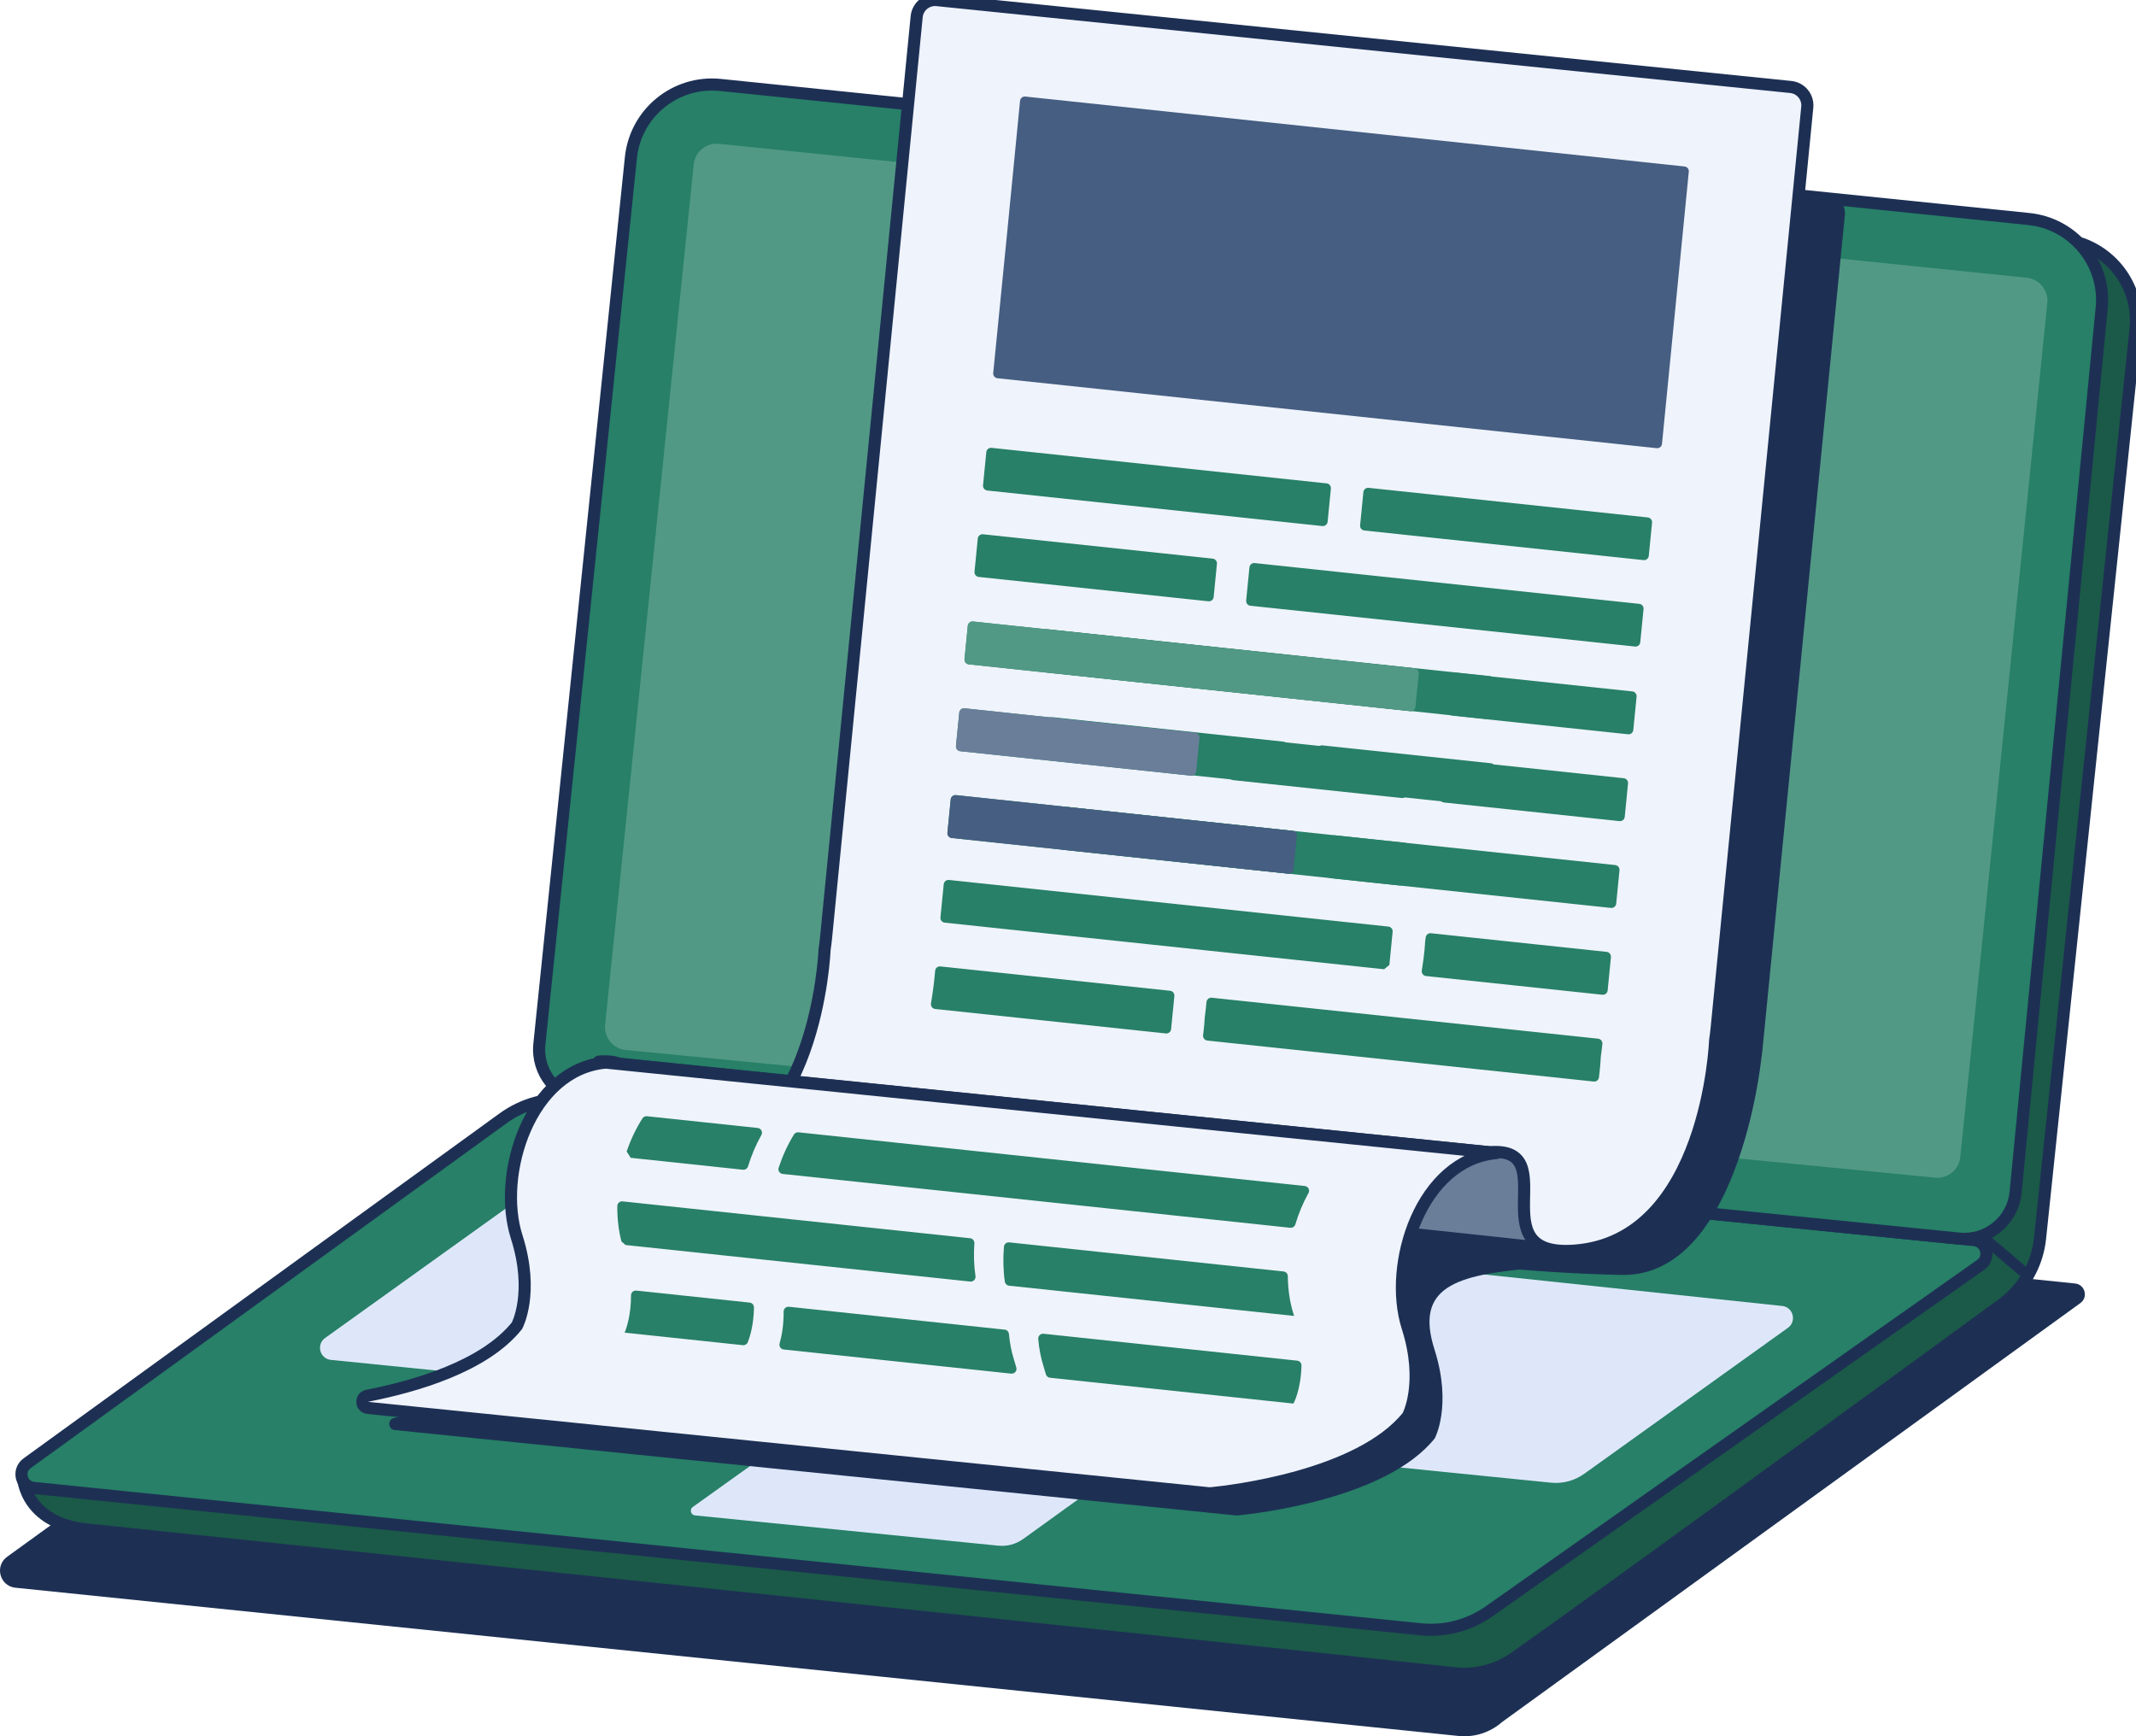 <svg xmlns="http://www.w3.org/2000/svg" viewBox="115.032 134.421 1763.901 1433.916"><path fill="#1d3054" d="m1828.65,1194.41l-1222.09-125.58-485.55,351.21c-10.69,7.59-6.21,24.37,6.84,25.63l1191.9,122.45c12.99,1.25,25.91-2.93,35.71-11.55l477.54-345.99c6.66-4.82,3.84-15.32-4.34-16.16Z"/><path fill="#1b5948" stroke="#1d3054" stroke-linecap="round" stroke-linejoin="round" stroke-width="10" d="m1818.15,332.19l-1080.66-110.73c-36.99-3.61-69.9,23.46-73.51,60.45l-74.62,760.08-108.9,62.55-346.82,246.26s-1.12,39.23,49.95,46.43c156.15,16.35,843.62,88.01,1132.59,119.09,17.57,1.89,35.24-2.67,49.68-12.85,76.66-54.05,319.93-231.57,402.51-291.88,17.66-12.9,29.04-32.66,31.32-54.41l78.92-751.47c3.61-36.99-23.46-69.9-60.45-73.51Z"/><path fill="#1d3054" d="m1750.78,1160.53c11.6,9.9,23.2,19.8,34.8,29.7,4.38,3.74,10.78-2.6,6.36-6.36-11.6-9.9-23.2-19.8-34.8-29.7-4.38-3.74-10.78,2.6-6.36,6.36h0Z"/><path fill="#278067" stroke="#1d3054" stroke-linecap="round" stroke-linejoin="round" stroke-width="10" d="m530.23,1058.18l-392.82,284.71c-8.36,6.11-4.78,19.31,5.52,20.36l1145.23,116.73c20.04,2.04,40.15-3.23,56.62-14.84l405.85-286.1c8.55-6.02,5.02-19.43-5.38-20.47l-1157.35-116.08c-20.5-2.06-41.04,3.53-57.67,15.69Z"/><path fill="#dee7fa" d="M1028.25 1356.18l-68.29 49.24c-5.94 4.28-13.24 6.25-20.53 5.52l-250.57-25.01c-3.31-.44-4.53-4.6-1.98-6.76l70.13-50.14c5.97-4.27 13.3-6.2 20.6-5.43l248.17 26.18c3.13.33 4.57 4.06 2.47 6.41zM557.88 1114.42l-174.4 125.01c-7.49 5.37-4.35 17.15 4.82 18.08l1007.58 101.41c9.68.97 19.39-1.62 27.3-7.28l168.32-120.61c7.47-5.35 4.37-17.11-4.77-18.07l-1001.34-105.79c-9.75-1.03-19.54 1.56-27.51 7.27z"/><path fill="#278067" stroke="#1d3054" stroke-linecap="round" stroke-linejoin="round" stroke-width="10" d="m1732.89,1157.33l-1134.34-113.78c-23.45-2.35-40.53-23.3-38.11-46.74l75.55-731.82c3.61-36.99,36.52-64.06,73.51-60.45l1080.66,110.73c36.99,3.61,64.06,36.52,60.45,73.51l-71.1,730.31c-2.28,23.45-23.18,40.59-46.63,38.24Z"/><path fill="#529985" d="m1788.63,363.78l-1079.96-110.61c-10.45-1.02-19.75,6.63-20.77,17.08l-73.18,710.57c-1.02,10.45,6.63,19.75,17.08,20.77l1081.28,105.42c10.45,1.02,19.75-6.63,20.77-17.08l71.85-705.39c1.02-10.45-6.63-19.75-17.08-20.77Z"/><path fill="#1d3054" d="m1294.78,1175.13s79.08,10.69,159.47,12.2c96.3,1.8,115.05-176.85,115.05-176.85.5-3.37.91-6.73,1.26-10.13l67.96-688.33c.82-8.36-5.27-15.81-13.63-16.66l-705.1-71.76c-8.4-.85-15.89,5.27-16.72,13.67l-74.82,760.55c-.34,3.39-.76,6.76-1.26,10.13,0,0-6.26,165.53-116.15,173.58-80.19,5.88-88.93-86.74-151.5-81.25l735.44,74.84Z"/><path fill="#1d3054" d="m440.6,1305.41c39.16-7.63,96.69-24.15,123.55-57.84,0,0,14.56-26.99-.28-73.47-16.47-51.6,17.93-61.39,80.53-66.88l735.73,74.68c-62.59,5.49-97,15.27-80.53,66.88,14.84,46.49.28,73.47.28,73.47-39.97,50.13-147.85,62.24-162.05,63.63-1.01.1-2.01.1-3.02,0l-693.76-70.42c-5.82-.59-6.2-8.92-.45-10.04Z"/><polygon fill="#6a7e9a" stroke="#1d3054" stroke-linecap="round" stroke-linejoin="round" stroke-width="10" points="845.29 1106.88 1404.69 1166.72 1459.04 1049.78 868.35 986.65 845.29 1106.88"/><path fill="#eff3fc" stroke="#1d3054" stroke-linecap="round" stroke-linejoin="round" stroke-width="10" d="m1345.04,1086.03c62.57-5.49-10,87.12,70.19,81.25,109.89-8.05,116.15-173.58,116.15-173.58.5-3.37.91-6.73,1.26-10.13l74.83-760.65c.82-8.36-5.27-15.81-13.63-16.66l-705.1-71.76c-8.4-.85-15.89,5.27-16.72,13.67l-74.82,760.55c-.34,3.39-.76,6.76-1.26,10.13,0,0-6.26,165.53-116.15,173.58-80.19,5.88-7.62-86.74-70.19-81.25l735.44,74.84Z"/><path fill="#eff3fc" stroke="#1d3054" stroke-linecap="round" stroke-linejoin="round" stroke-width="10" d="m418.4,1287.11c39.16-7.63,96.69-24.15,123.55-57.84,0,0,14.56-26.99-.28-73.47-16.47-51.6,10.98-138.34,73.57-143.83l735.73,74.68c-62.59,5.49-90.04,92.23-73.57,143.83,14.84,46.49.28,73.47.28,73.47-39.97,50.13-147.85,62.24-162.05,63.63-1.01.1-2.01.1-3.02,0l-693.76-70.42c-5.82-.59-6.2-8.92-.45-10.04Z"/><path fill="#278067" d="M649.31 1056.28l91.42 9.69c2.83.3 4.43 3.39 3.03 5.87-4.56 8.07-8.24 16.83-11.03 25.88-.55 1.79-2.32 2.93-4.19 2.73l-92.68-9.83c-1.47-2.3-1.87-2.92-3.34-5.22 3.32-9.71 7.68-18.99 13.06-27.36.8-1.25 2.25-1.92 3.73-1.76zM1195.55 1119.74c-4.5 8.09-8.13 16.85-10.86 25.9-.55 1.81-2.32 2.95-4.2 2.75l-419.1-44.45c-2.51-.27-4.15-2.79-3.35-5.18 3.21-9.67 7.43-18.96 12.63-27.38.79-1.28 2.27-1.98 3.77-1.82l418.07 44.34c2.81.3 4.42 3.37 3.05 5.84zM916.25 1192.82l-284.61-30.19c-1.25-1.09-2.17-1.88-3.43-2.97-2.36-9-3.48-18.91-3.41-29.16.02-2.34 2.06-4.15 4.38-3.9l286.96 30.44c2.11.22 3.68 2.08 3.53 4.19-.66 9.33-.37 18.5.91 27.11.38 2.55-1.78 4.75-4.34 4.48zM1183.7 1221.19l-235.38-24.97c-1.81-.19-3.25-1.59-3.51-3.39-1.31-9.13-1.54-18.87-.72-28.75.18-2.22 2.16-3.86 4.37-3.63l226.51 24.03c1.99.21 3.51 1.88 3.54 3.88.12 11.08 1.66 21.69 4.67 31.13.18.57.36 1.13.52 1.69zM737.66 1214.17c-.23 14.37-3.3 24.18-5.09 28.71-.65 1.65-2.33 2.65-4.1 2.47l-97.6-10.35s.03-.06.04-.09c1.85-4.57 5.23-15.09 5.22-30.73 0-2.35 2.06-4.16 4.39-3.91l93.58 9.92c2.03.22 3.58 1.94 3.54 3.98zM952.38 1257.34c.71 2.22 1.35 4.4 1.93 6.53.73 2.69-1.47 5.27-4.24 4.98l-187.84-19.93c-2.44-.26-4.07-2.65-3.4-5 1.69-5.9 3.42-14.79 3.32-26.35-.02-2.35 2.04-4.19 4.38-3.94l178.15 18.89c1.87.2 3.35 1.68 3.52 3.56.69 7.5 2.07 14.67 4.18 21.26zM1183.46 1292.98c-.15.19-.32.39-.48.58l-200.87-21.31c-1.62-.17-2.97-1.31-3.4-2.88-.59-2.19-1.25-4.43-1.98-6.71-2.22-6.96-3.66-14.54-4.33-22.47-.21-2.47 1.91-4.52 4.37-4.26l209.48 22.22c2.04.22 3.59 1.96 3.54 4.01-.46 19.91-6.35 30.82-6.35 30.82z"/><path fill="#455e81" d="m1509.63,276.23l-22.13,224.77c-.22,2.19-2.17,3.78-4.36,3.55l-544.39-57.75c-2.16-.23-3.74-2.16-3.52-4.33l11.86-119.46,10.29-105.3c.22-2.19,2.17-3.78,4.36-3.55l544.38,57.75c2.16.23,3.74,2.16,3.52,4.33Z"/><path fill="#278067" d="m918.6,647.69l364.5,38.66c2.16.23,3.74,2.16,3.52,4.33l-2.71,27.51c-.22,2.19-2.17,3.78-4.36,3.55l-364.5-38.66c-2.16-.23-3.74-2.16-3.52-4.33l1.53-15.48,1.18-12.03c.22-2.19,2.17-3.78,4.36-3.55Z"/><path fill="#278067" d="m980.57,654.09l364.5,38.66c2.16.23,3.74,2.16,3.52,4.33l-2.71,27.51c-.22,2.19-2.17,3.78-4.36,3.55l-364.5-38.66c-2.16-.23-3.74-2.16-3.52-4.33l1.53-15.48,1.18-12.03c.22-2.19,2.17-3.78,4.36-3.55Z"/><path fill="#278067" d="M1466.52 709.77l-2.71 27.51c-.22 2.19-2.17 3.78-4.36 3.55l-145.04-15.39c-2.16-.23-3.74-2.16-3.52-4.33l2.71-27.51c.22-2.19 2.17-3.78 4.36-3.55l145.04 15.39c2.16.23 3.74 2.16 3.52 4.33zM911.55 719.39l190.5 20.2c2.16.23 3.74 2.16 3.52 4.33l-2.72 27.53c-.22 2.19-2.17 3.78-4.36 3.55l-190.49-20.2c-2.16-.23-3.74-2.16-3.52-4.33l1.53-15.48 1.19-12.05c.22-2.19 2.17-3.78 4.36-3.55z"/><path fill="#278067" d="m984.12,726.7l190.5,20.2c2.16.23,3.74,2.16,3.52,4.33l-2.72,27.53c-.22,2.19-2.17,3.78-4.36,3.55l-190.49-20.2c-2.16-.23-3.74-2.16-3.52-4.33l1.53-15.48,1.19-12.05c.22-2.19,2.17-3.78,4.36-3.55Z"/><path fill="#278067" d="m1136.9,743.29l139.14,14.76c2.16.23,3.74,2.16,3.52,4.33l-2.71,27.53c-.22,2.19-2.17,3.78-4.36,3.55l-139.14-14.76c-2.16-.23-3.74-2.16-3.52-4.33l2.71-27.53c.22-2.19,2.17-3.78,4.36-3.55Z"/><path fill="#278067" d="m1207.03,750l139.14,14.76c2.16.23,3.74,2.16,3.52,4.33l-2.71,27.53c-.22,2.19-2.17,3.78-4.36,3.55l-139.14-14.76c-2.16-.23-3.74-2.16-3.52-4.33l2.71-27.53c.22-2.19,2.17-3.78,4.36-3.55Z"/><path fill="#278067" d="M1459.45 781.46l-2.71 27.53c-.22 2.19-2.17 3.78-4.36 3.55l-145.04-15.39c-2.16-.23-3.74-2.16-3.52-4.33l2.72-27.53c.22-2.19 2.17-3.78 4.36-3.55l145.03 15.39c2.16.23 3.74 2.16 3.52 4.33zM904.48 791.09l277.95 29.48c2.16.23 3.74 2.16 3.52 4.33l-2.71 27.52c-.22 2.19-2.17 3.78-4.36 3.55l-277.95-29.48c-2.16-.23-3.74-2.16-3.52-4.33l1.53-15.48 1.18-12.04c.22-2.19 2.17-3.78 4.36-3.55z"/><path fill="#278067" d="m996.57,800.85l277.95,29.48c2.16.23,3.74,2.16,3.52,4.33l-2.71,27.52c-.22,2.19-2.17,3.78-4.36,3.55l-277.95-29.48c-2.16-.23-3.74-2.16-3.52-4.33l1.53-15.48,1.18-12.04c.22-2.19,2.17-3.78,4.36-3.55Z"/><path fill="#278067" d="m1452.39,853.17l-2.71,27.52c-.22,2.19-2.17,3.78-4.36,3.55l-231.57-24.56c-2.16-.23-3.74-2.16-3.52-4.33l2.71-27.52c.22-2.19,2.17-3.78,4.36-3.55l231.57,24.56c2.16.23,3.74,2.16,3.52,4.33Z"/><path fill="#529985" d="m918.6,647.69l364.5,38.66c2.16.23,3.74,2.16,3.52,4.33l-2.71,27.51c-.22,2.19-2.17,3.78-4.36,3.55l-364.5-38.66c-2.16-.23-3.74-2.16-3.52-4.33l1.53-15.48,1.18-12.03c.22-2.19,2.17-3.78,4.36-3.55Z"/><path fill="#6a7e9a" d="m911.55,719.39l190.5,20.2c2.16.23,3.74,2.16,3.52,4.33l-2.72,27.53c-.22,2.19-2.17,3.78-4.36,3.55l-190.49-20.2c-2.16-.23-3.74-2.16-3.52-4.33l1.53-15.48,1.19-12.05c.22-2.19,2.17-3.78,4.36-3.55Z"/><path fill="#455e81" d="m904.48,791.09l277.95,29.48c2.16.23,3.74,2.16,3.52,4.33l-2.71,27.52c-.22,2.19-2.17,3.78-4.36,3.55l-277.95-29.48c-2.16-.23-3.74-2.16-3.52-4.33l1.53-15.48,1.18-12.04c.22-2.19,2.17-3.78,4.36-3.55Z"/><path fill="#278067" d="M933.86 504.28l276.7 29.35c2.15.23 3.72 2.15 3.51 4.31l-2.7 27.39c-.21 2.18-2.16 3.76-4.34 3.53l-276.7-29.35c-2.15-.23-3.72-2.15-3.51-4.31l1.52-15.41 1.18-11.98c.21-2.18 2.16-3.77 4.34-3.53zM1479.29 566.07l-2.7 27.39c-.21 2.18-2.16 3.76-4.34 3.53l-230.53-24.45c-2.15-.23-3.72-2.15-3.51-4.31l2.7-27.39c.21-2.18 2.16-3.76 4.34-3.53l230.53 24.45c2.15.23 3.72 2.15 3.51 4.31zM926.82 575.66l189.64 20.11c2.15.23 3.72 2.15 3.51 4.31l-2.7 27.39c-.21 2.18-2.16 3.76-4.34 3.53l-189.64-20.11c-2.15-.23-3.72-2.15-3.51-4.31l1.52-15.41 1.18-11.98c.21-2.18 2.16-3.77 4.34-3.53zM1472.26 637.44l-2.7 27.4c-.21 2.18-2.16 3.77-4.34 3.53l-317.59-33.69c-2.15-.23-3.72-2.15-3.51-4.31l2.7-27.39c.21-2.18 2.16-3.76 4.34-3.53l317.59 33.68c2.15.23 3.72 2.15 3.51 4.31zM898.71 861.16l362.84 38.49c2.15.23 3.72 2.15 3.51 4.31l-2.7 27.4c-1.69 1.38-2.65 2.15-4.34 3.53l-362.85-38.49c-2.15-.23-3.72-2.15-3.51-4.31l1.52-15.41 1.18-11.99c.21-2.18 2.16-3.77 4.34-3.53zM1445.33 924.86l-2.71 27.53c-.22 2.19-2.17 3.78-4.36 3.55l-145.63-15.45c-2.27-.24-3.87-2.34-3.49-4.59 2.21-13.07 2.7-22.44 2.76-23.79 0-.12.02-.23.03-.35.15-1.05.29-2.1.43-3.16.27-2.14 2.2-3.68 4.34-3.45l145.1 15.39c2.16.23 3.74 2.16 3.52 4.33zM891.62 932.56l189.69 20.11c2.15.23 3.72 2.15 3.51 4.31l-2.7 27.39c-.21 2.18-2.16 3.76-4.34 3.53l-190.47-20.2c-2.26-.24-3.85-2.35-3.47-4.59.94-5.56 1.66-10.63 2.2-15.06.6-4.82.98-8.87 1.23-11.9.18-2.21 2.14-3.83 4.34-3.59zM1434.75 992.24c2.16.23 3.74 2.16 3.52 4.33h0c-.34 3.32-.75 6.63-1.23 9.93-.02.12-.03.24-.04.36-.05 1.12-.37 7.54-1.54 17.29-.26 2.15-2.2 3.7-4.35 3.47l-319.05-33.84c-2.21-.23-3.79-2.25-3.51-4.45 1.01-7.86 1.28-13.12 1.32-14.11 0-.12.02-.24.03-.36.34-2.37.64-4.74.88-7.13l.57-5.77c.21-2.19 2.17-3.78 4.36-3.55l319.04 33.83z"/></svg>